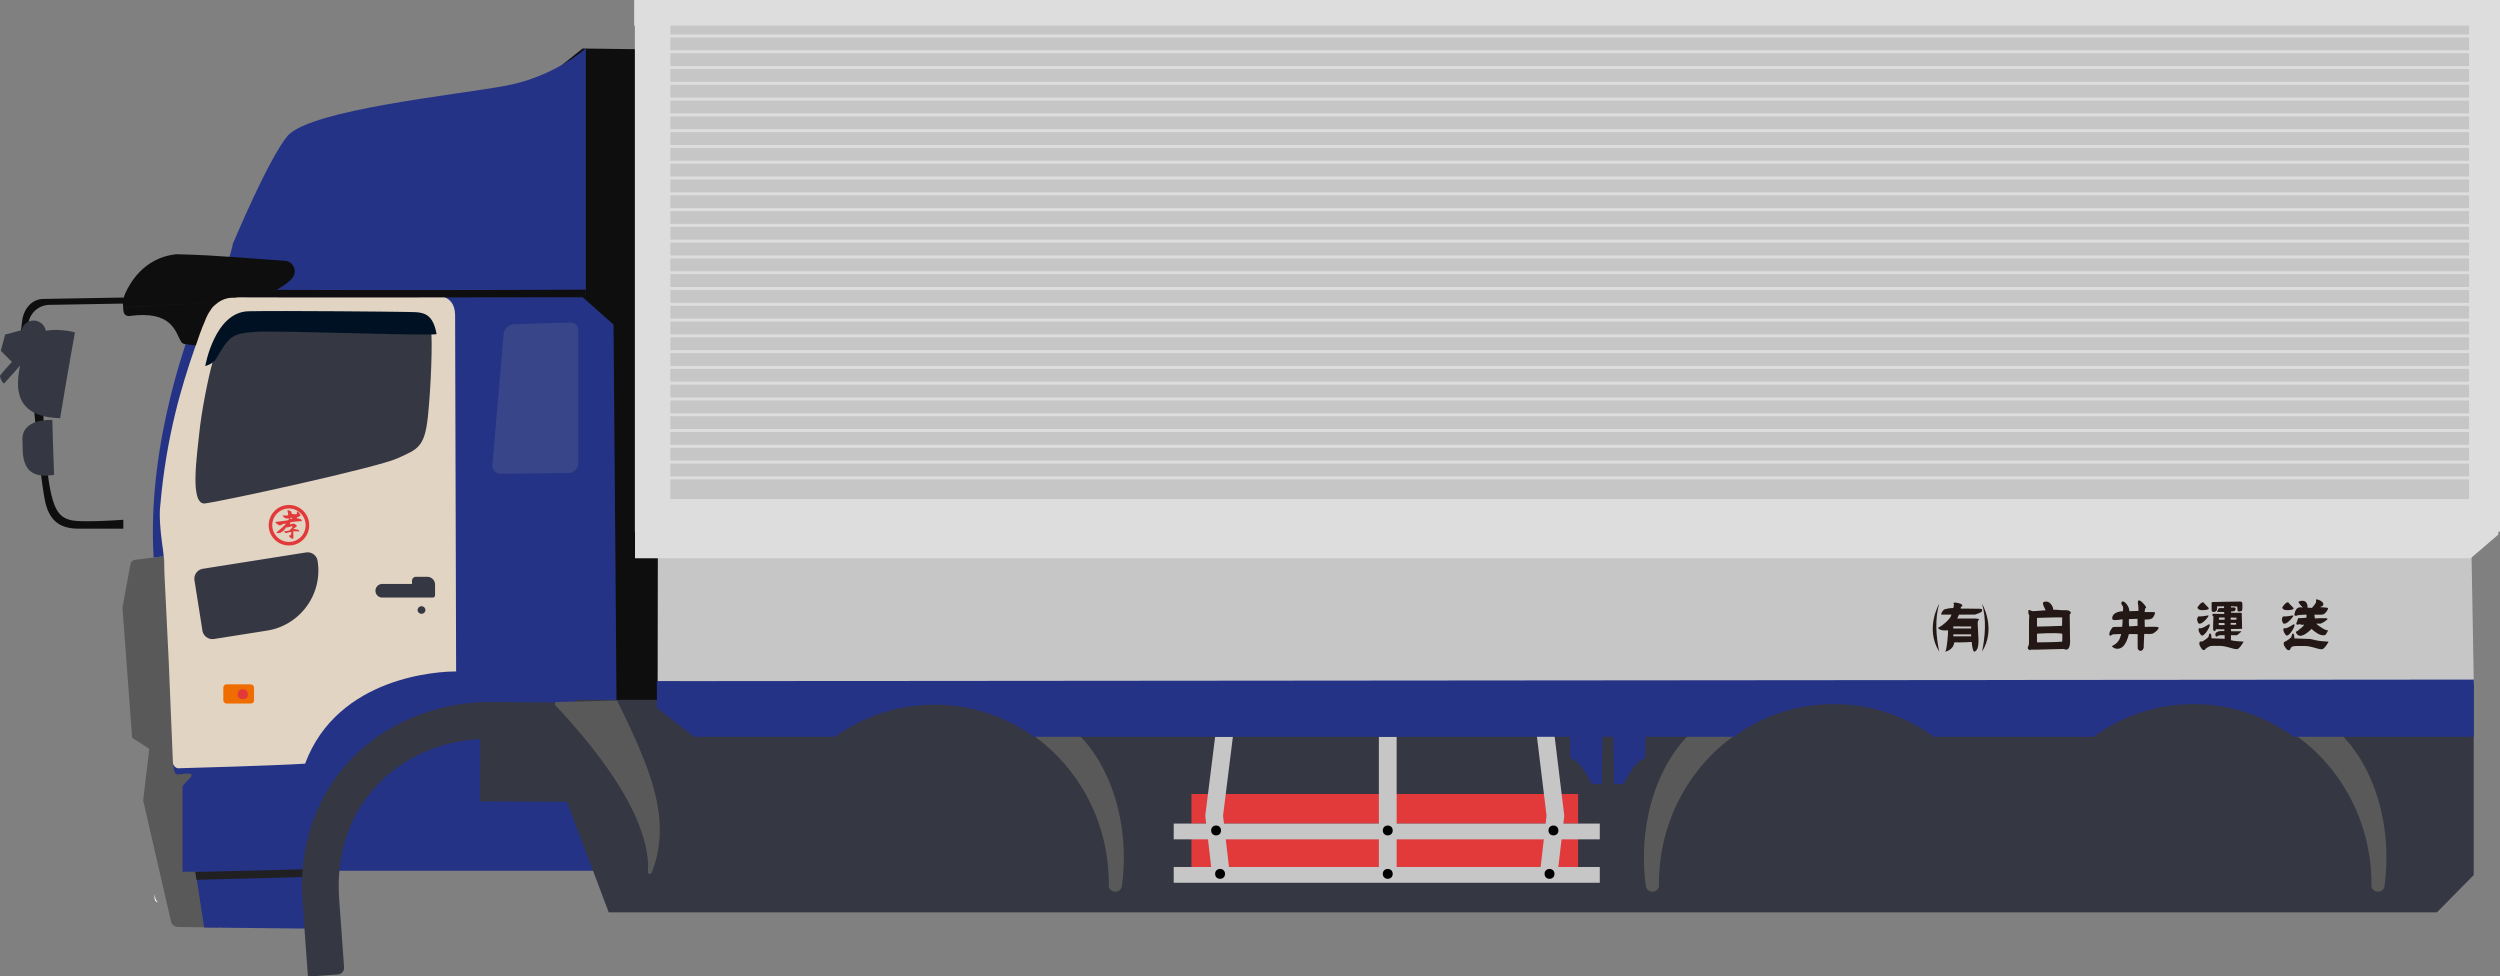 <svg xmlns="http://www.w3.org/2000/svg" id="_レイヤー_2" data-name="レイヤー 2" viewBox="0 0 540.15 210.97"><rect x="0" y="0" width="540.15" height="210.97" fill="#808080" stroke="none"/><defs><style>.cls-4{fill:#fff}.cls-5{fill:#ddd}.cls-6{fill:#e23a3a}.cls-7{fill:#c6c6c6}.cls-9{fill:#253386}.cls-10{fill:#231815}.cls-12{fill:#0e0e0e}.cls-13{fill:#595959}.cls-15{fill:#353742}</style></defs><g id="_レイヤー_1-2" data-name="レイヤー 1"><path d="m44.78 164.03-5.17-.07-4.28-43.76-6.14.75c-.5.06-.91.44-1 .94l-1.73 9.35 2.09 28.17s2.07 1.28 3.71 2.39l-1.33 11.12 6.02 26.16c.16.69.77 1.19 1.48 1.2l8.65.12-2.31-36.36Z" class="cls-13"/><path d="M63.87 141.73h69.11v46.4H63.87z" class="cls-9"/><path d="m147.19 164.15-.14-36.06-1.42-26.41-6.82-85.64 1.09-5.38-14.02-.18-6.96 5.56 8.35 65.84 2.93 73.94 16.99 8.33z" class="cls-12"/><path d="M163.95 147.25c-14.23 7.55-28.47 15.1-42.7 22.66l10.27 27.21h395c2.65-2.69 5.3-5.37 7.95-8.06v-41.81H163.95Z" class="cls-15"/><path d="M39.43 169.92h25.82v18.43H39.43z" class="cls-9"/><path d="m67.34 200.64-23.22-.24-1.89-12.23h25.35l-.24 12.47zm42.01-182.13c-10.51 1.98-41.74 5.09-47.13 10.74-4.26 5.09-11.5 22.54-11.93 23.45 0 1.13-2.41 6.36-1.28 11.44 5.68.28 77.57 0 77.57 0v-53.7s-6.73 6.09-17.23 8.07ZM33.2 120.45c-1.59-25.31 8.4-50.28 8.5-50.52l1.97.82c-.1.24-9.9 24.64-8.34 49.44l-2.13.26Z" class="cls-9"/><path d="m26.59 66.42.11.9c.08.62.64 1.04 1.26.96 9.2-1.27 9.9 3.38 11.17 5.55.17.29.47.47.8.51l2.67.34c.49.06.95-.22 1.15-.68 2.13-4.98 4.94-7.21 7.29-8.86m0 0c2.34-1.66 7.98-2.29 8.14-2.3.16-.01.32-.06.47-.14 1.44-.8 2.57-1.63 3.37-2.45 1.38-1.42.48-3.8-1.5-3.91-4.77-.27-15.23-1.27-23.13-1.4-.28 0-.56 0-.83.05-6.38.93-9.37 5.85-10.52 8.45-.41.93-.56 1.96-.43 2.97" class="cls-12"/><path d="m124.7 71.6.06.01" style="fill:#05374d"/><path d="M37.45 165.23s.05 2.1.9 2.1 2.55-.43 2.98 0c.43.43-1.47 1.76-1.89 2.61l1.89 2.07c.43 0 .19-.06.19-.06l23.7-.47s1.36-6.29 2.22-6.64c-7.78 0-29.99.4-29.99.4Zm28.71-.39h.15a.195.195 0 0 0-.15 0Z" class="cls-9"/><path d="M33.53 193.1s-.3.97.55 1.82c-.43 0-.98-.54-.55-1.82Z" class="cls-4"/><path d="M239.55 190.97v.23c-.01 1.8 2.61 1.98 2.85.2.27-1.97.41-4.01.41-6.1 0-17.8-10.14-32.27-22.73-32.62a.9.9 0 0 0-.73.36l-1.22 1.66a.883.883 0 0 0 .33 1.32c12.5 6.31 21.11 19.59 21.11 34.94Zm272.8 0v.23c-.01 1.8 2.61 1.98 2.85.2.27-1.97.41-4.01.41-6.1 0-17.8-10.14-32.27-22.73-32.62a.9.9 0 0 0-.73.36l-1.22 1.66a.883.883 0 0 0 .33 1.32c12.5 6.31 21.11 19.59 21.11 34.94Zm-153.9 0v.23c.01 1.8-2.61 1.98-2.85.2-.27-1.97-.41-4.01-.41-6.1 0-17.8 10.14-32.27 22.73-32.62a.9.9 0 0 1 .73.36l1.22 1.66c.33.45.17 1.07-.33 1.32-12.5 6.31-21.11 19.59-21.11 34.94Z" class="cls-13"/><path d="M257.43 180.93h83.54v6.39h-83.54z" class="cls-6"/><circle cx="256.79" cy="179.43" r="1.07"/><path d="M253.59 187.32h92.06v3.41h-92.06z" class="cls-7"/><path d="M257.43 171.55h83.54v6.39h-83.54z" class="cls-6"/><path d="M297.92 159.19h3.84v28.13h-3.84zm-31.54 0h-3.84l-2.13 17.05 1.28 11.08h3.84l-1.28-11.08 2.13-17.05zm65.64-.43h3.83l2.13 17.48-1.28 11.08h-3.83l1.28-11.08-2.13-17.48z" class="cls-7"/><path d="M253.59 177.94h92.06v3.41h-92.06z" class="cls-7"/><circle cx="263.61" cy="188.81" r="1.07"/><circle cx="299.84" cy="179.43" r="1.07"/><circle cx="262.75" cy="179.43" r="1.07"/><circle cx="299.84" cy="188.81" r="1.07"/><circle cx="335.64" cy="179.43" r="1.07"/><circle cx="334.79" cy="188.81" r="1.07"/><path d="M534.99 113.85H144.42V2.27h391.42l-.85 111.58z" class="cls-7"/><path d="M144.65 7.88h394.31m-394.31-.21h394.31m-394.31 3.62h394.31m-394.31-.21h394.31M144.65 14.7h394.31m-394.31-.21h394.31m-394.31 3.62h394.31m-394.31-.21h394.31m-394.31 3.62h394.31m-394.31-.21h394.31m-394.31 3.62h394.31m-394.31-.21h394.31m-394.31 3.62h394.31m-394.31-.21h394.31m-394.31 3.62h394.31m-394.31-.21h394.31m-394.31 3.62h394.31m-394.31-.21h394.31m-394.31 3.62h394.31m-394.31-.21h394.31m-394.31 3.62h394.31m-394.31-.21h394.31m-394.31 3.62h394.31m-394.31-.21h394.31M144.65 48.8h394.31m-394.31-.21h394.31m-394.31 3.62h394.31M144.65 52h394.31m-394.31 3.62h394.31m-394.31-.21h394.31m-394.31 3.62h394.31m0-.21H144.65m0 3.62h394.31m-394.31-.21h394.31m-394.31 3.62h394.31m-394.31-.21h394.31m-394.31 3.62h394.31m0-.21H144.65m0 3.62h394.31m-394.31-.21h394.31m-394.31 3.62h394.31m-394.31-.21h394.31m-394.31 3.62h394.31m0-.22H144.65m0 3.63h394.31m-394.31-.22h394.31m-394.31 3.63h394.31m-394.31-.22h394.31m-394.31 3.63h394.31m-394.31-.22h394.31m-394.31 3.63h394.31m-394.31-.22h394.31m-394.31 3.63h394.31m-394.31-.22h394.31m-394.31 3.63h394.31m-394.31-.22h394.31m-394.31 3.63h394.31m-394.31-.22h394.31" style="fill:none;stroke:#ddd;stroke-miterlimit:10;stroke-width:.43px"/><path d="M137.17 1.07h7.67v113.8h-7.67zm396.29 0h6.7v113.8h-6.7z" class="cls-5"/><path d="M540.15 0v5.54H137.02V0z" class="cls-5"/><path d="m142.14 114.51-.05 32.74 392.4.43-.57-32.18-391.78-.99z" class="cls-7"/><path d="M137.2 120.62v-12.79h402.59v7.67l-5.97 5.12H137.2z" class="cls-5"/><path d="M418.98 130.45s-3.13 5.32 0 10.33c-.7-3.44-.94-6.97 0-10.33Zm9.27 0s3.13 5.32 0 10.33c.7-3.44.94-6.97 0-10.33Z" class="cls-10"/><path d="M427.69 131.53c-.78-.04-4.07-.03-4.07-.03.02-.18-.02-.44.23-.47.28-.04.14-.42-.23-.57-.37-.15-1.94-.61-1.44.17-.04.18-.14.74-.14.74-.82 0-1.35.14-1.81.25s-1.03 1.17-.75 1.17h2.13c0 .85-2.25 2.67-2.86 2.83.23.79 2.15.57 2.15.57 0 .85-.22 4.02-.61 4.63 1.32-.39 1.81-1.11 1.96-2.04 1.49.07 3.76-.08 3.76-.08 0 .5.28 2.34.64 2.09.43-.25.99-.6.78-3.45-.03-1.72-.3-3.06.06-3.37.43-.3-.42-.33-1.2-.33h-3.41l.4-.85h3.43s1.54-.46 1.52-.75c-.02-.28.23-.48-.56-.52Zm-1.81 5.95h-3.84v-.43h3.84v.43Zm0-2.13v.43h-3.86l.02-.44 3.84.02Zm21.31-2.59c.43-.43.23-.56-.16-.8-.23-.15-.82-.13-1.6-.12-.55-.06-1.19-.1-1.8-.11-.06-.55-.25-.92-.5-1.18-.4-.55-.87-.61-1.21-.56h-.24l.03.05c-.13.04-.21.09-.21.09-.4.2.5 1.72.5 1.72s-2.34.2-2.7.2-.32-.07-.78-.25-.28.99-.04 1.24c-.18 0-.04 5.9-.11 6.2-.07.3-.53.87 0 1.13s.21-.08.6-.01 5.19-.14 6.96-.14c1.6.82 1.32-2.2 1.32-2.2s-.07-4.56-.07-5.25Zm-7.07.74s3.71-.13 5.44-.1l-.03 1.82c-1.49.09-5.41.16-5.41.16-.03-.92 0-1.88 0-1.88Zm5.44 5.13c-.92.13-5.44.16-5.44.16-.03-.92 0-1.88 0-1.88s3.76-.26 5.44 0c.07.49 0 1.72 0 1.72Zm20.48-3.18c-.49-.07-2.64 0-2.64 0-.03-1.32-.03-1.59-.03-1.59 1.09 0 1.39-.09 1.68-.32s.79-1.25.4-1.29c-.4-.03-2.08 0-2.08 0 0-.17.03-.79.26-.92.26-.03-.3-.66-.4-.79-.1-.13-1.55-1.78-1.29 0 .1.2.1 1.45.1 1.45-.76.03-1.98.07-1.98.07.1-.82-.99-2.38-1.55-2.08-.26.1-.23.59.07.89.3.33.07 1.19.07 1.19-2.44.16-2.4 1.53-2.19 1.81s2.16-.06 2.16-.06c0 .43-.1 1.62-.1 1.62-.43 0-2 0-2.06.1s-.96 1.12-.66 1.78c.23.2.39-.23.85-.26.46-.03 1.66-.07 1.66-.07-.23.69-.32 1.78-1.91 2.57-.3.03.31.53.73.59s1.98.39 2.83-3.14c.82-.03 1.91.02 1.91.02-.03.91 0 2.56 0 3.02s.89 1.06 1.29-.03c.26-.76 0-.07 0-.07l.12-2.97c1.27.03 1.27 0 1.66-.03.4-.03 1.19-.73 1.35-1.02.16-.3.23-.4-.26-.46Zm-4.19-.23c-.43.06-1.82.11-1.82.11-.1-.53-.06-1.56-.06-1.56l1.85-.07c0 .43.03 1.52.03 1.52Zm12.94-3.99s.85-1.39 1.35-1.03c.18.32.75.78.96 1.03s.18.39-.25.5-2.02.32-2.06-.5Zm0 2.31s-.02-.39.41-.36c.44.04 1.33-.11 1.68-.18s.46-.04 0 .53-1.31 1.46-1.88 1.17c-.21-.39-.41-.84-.21-1.17Zm.25 2.7s-.14-.6.32-.5 1.72-.75 1.83-.82.33-.08.23.32c-.11.4-.73 1.64-1.47 2.06-.34.25-.9-.78-.91-1.07Zm18.07-5.01s.85-1.39 1.35-1.03c.18.32.75.78.96 1.03s.18.39-.25.5-2.02.32-2.06-.5Zm0 2.31s-.02-.39.41-.36c.44.04 1.33-.11 1.68-.18s.46-.04 0 .53-1.31 1.46-1.88 1.17c-.21-.39-.41-.84-.21-1.17Zm.25 2.7s-.14-.6.32-.5 1.72-.75 1.83-.82.33-.08.23.32c-.11.4-.73 1.64-1.47 2.06-.34.25-.9-.78-.91-1.07Zm9.64 2.39c-.18 0-1.02-.08-1.23-.09s-1.23-.13-1.44-.21c0 0-1.06-.28-1.33-.28 0 0-2.74-.07-3.29-.12 0-.89-.09-.81-.19-.99-.35-.2-.34.45-.44.68s-1.19.96-1.33 1c.27-.09.28-.18-.21.07-.42.56.3 1.25.43 1.49s.66.46.8.18c.12-.25.23-.55.56-.69s1.89-.09 2.72-.09 1.78.32 2.07.38 1.09.37 1.58.32 1.12-1.13 1.23-1.31.27-.33.09-.33Z" class="cls-10"/><path d="M497.57 131.3s-1.2-1.18-.91-1.32c.28-.14 1.92-.71 1.92 1.32l.94.04s.81-.93.88-1.19-.15-.72.24-.65c.39.07 1.95.72 1.1 1.5-.14-.04-.46.17-.46.17.78.07 1.49.11 1.67.18.18.07-.21.75-.39.92s-.39.53-.99.53h-1.53l.11.82s1.49-.09 2.38-.05-.21.65-.21.68-.71.45-.92.48c-.21.04-.96 0-.96 0 .57.6 2.29 1.7 2.57 1.4-.12.37-.44.9-.54 1.01s-.78.29-1.67-.23c-.89-.52-1.35-1.02-1.35-1.02-.78.71-2.56 2.42-3.37.82-.04-.11-.04-.29.28-.36 0 0 1.14-.9 1.31-1.11.18-.21 0-.63 0-.32s-.82-.21-1.1 0-.57-.11-.36-.43.21-1.26.71-.92c.43-.05 1.42-.11 1.42-.11v-.67s-1.88.05-2.02.19-.67.1-.59-.22c.08-.32.24-1.95 1.85-1.46Zm-12.89 7.33c-.18 0-1.02-.08-1.23-.09s-1.23-.13-1.44-.21c0 0 .03-.91 0-1.09h1.29c.1 0 .62-.5.69-.55s.43-.3.12-.3h-2.06s-.03-.42-.04-.49c0 0 2.34 0 2.42-.06 0 0-.06-3.21-.09-3.44-.04-.02-1.87 0-2.3 0 0 0 0-.22-.02-.28h.03c.13 0 .57-.03.78-.11.17-.11.27-.63.12-.7s-.63-.07-.93-.06c0-.04-.03-.23.03-.27.03 0 1.18.07 1.29.07.11 0 .05.95.18 1.05.11.04.6.02.81-.1s.15-.94.16-1.39-.08-.62-.51-.64-6.13.11-6.13.11-.03 1.57 0 1.85.49.43.91.14.2-.99.27-1.07h1.5v.38s-.78-.02-1 0-.3.36-.36.45-.26.37-.06.38 1.1.02 1.44.02c0 0 .02.31.03.42 0 0-2.37-.03-2.53-.04-.02.03-.04.48 0 .51s.08.02.18 0c0 0-.08 2.03-.07 2.32s-.04.87.26.91c.28.02.36-.4.36-.4.13 0 1.49.02 1.82.03v.37c-1.39-.02-1.31.07-1.7.27s-.25.75-.14.88.37-.08.61-.19 1.06-.07 1.29-.07v.78s-2.32-.07-2.86-.12c0-.89-.09-.81-.19-.99-.35-.2-.34.45-.44.68s-1.19.96-1.33 1-.39-.03-.52.04c-.42.56.25 1.31.37 1.54s.59.44.73.16c.12-.25.66-.55.99-.69s1.47-.09 2.29-.09 1.78.32 2.07.38 1.09.37 1.58.32 1.12-1.13 1.23-1.31.27-.33.09-.33Zm-5.28-3.58c-.04-.1-.05-.46 0-.45h1.21c.03.06.04.45.04.45-.1.04-1.25 0-1.25 0Zm1.25-1.15h-1.23s0-.34.03-.47c0 0 .95-.01 1.21 0 0 0-.02.27 0 .47Zm1.32-.47 1.24.03s.05.39 0 .41-1.19.07-1.24 0c-.05-.07 0-.45 0-.45Zm.01 1.17s1.07-.04 1.15 0c0 .06.05.34 0 .36-.05.02-1.11.05-1.15.02s-.05-.38 0-.38Z" class="cls-10"/><path d="M123.38 101.44c2.92 0 3.53-1.3 3.53-2.83s-.73-24.03-.97-26.15c-.24-2.12-.97-2.83-2.31-2.83" style="fill:#3b4b8c"/><path d="m132.56 70.14-6.92-6.15-34.27-.46 1.96 92.71 27.14-.26 12.76-.05c-.11-12.81-.22-34.56-.67-85.78Z" class="cls-9"/><path d="M98.33 67.97c-.14-4.38-3.84-4.17-5.83-4.28-1.98-.1-9.82-.55-28.5-.31-6.48.08-10.61.42-13.3.93-1-.05-2.67.14-4.21 1.55-.45.35-.75.73-.98 1.12-.48.67-.92 1.49-1.29 2.52-.64 1.44-1.45 3.7-2.23 6.07-2.62 7.39-6.05 18.59-7.35 33.52-.06.5-.1 1.01-.11 1.5-.08 3.17.57 7.53.84 9.2.04.44.09.87.12 1.3l.03 2.71.92 18.75.92 22.16c.05.7.47 1.04.75 1.18.13.07.28.1.43.1 2.17-.04 20.82-.58 27.38-.99 7.03-18.93 29.09-19.96 32.63-19.92l-.22-77.12Z" style="fill:#e2d4c3"/><path d="M85.52 68.76c0-.08.09-.1.22-.1s.21.03.21.1v.72c0 .09-.16.1-.29.1-.06 0-.14 0-.2-.02-.04-.01-.08-.04-.09-.06l-.32-.51.02.09v.41c0 .08-.09.1-.22.1s-.21-.03-.21-.1v-.72c0-.09.16-.1.29-.1.12 0 .24.01.29.08l.33.52-.02-.09v-.41Zm1.19.71c0 .08-.09.1-.22.1s-.21-.03-.21-.1v-.72c0-.08.09-.1.22-.1s.21.03.21.1v.72Zm1.21-.71c0-.08.09-.1.22-.1s.21.03.21.1v.72c0 .09-.16.1-.29.1-.06 0-.14 0-.2-.02-.04-.01-.08-.04-.09-.06l-.32-.51.02.09v.41c0 .08-.09.1-.22.1s-.21-.03-.21-.1v-.72c0-.09.16-.1.29-.1.12 0 .24.01.29.08l.33.52-.02-.09v-.41Zm2.11.06c.11.08.15.2.15.3 0 .14-.08.28-.28.37-.14.06-.31.09-.49.09s-.35-.03-.49-.09c-.21-.09-.28-.23-.28-.38s.07-.28.28-.37c.14-.06.32-.09.49-.09.25 0 .48.05.63.16Zm-.89.12c-.06.05-.07.11-.07.17s.01.12.07.17c.06.05.15.08.26.08s.2-.02.26-.08c.06-.05.07-.11.07-.17s-.01-.12-.07-.17c-.06-.05-.15-.08-.26-.08s-.2.02-.26.08Z" class="cls-4"/><path d="M91.92 131.8c0 .45-.38.82-.85.82s-.85-.37-.85-.82.38-.82.85-.82.85.37.85.82ZM55.17 71.04c-4.79.55-5.4.41-8.36 5.97-.24.32-.56 1-.87 1.2-.96 3.39-2.42 10.68-2.9 15.48-.48 4.79-2.04 15.1 1.12 15.1 3.67-.42 37.3-7.76 41.68-9.75s5.91-2.31 6.62-9.12c.65-6.2 1.04-16.48.65-18.83-6.32.36-33.66-.53-37.95-.04Z" class="cls-15"/><path d="M44.35 79.08s2.01-11.68 9.36-11.83c7.35-.15 32.29.1 33.59.14 3.58.1 6.08-.43 7.03 4.79-.93.49-34.44-.85-39.24-.47s-5.43.64-8.57 6.09c-.75.92-2.16 1.29-2.16 1.29Z" style="fill:#011124"/><path d="M64.92 112.16c-.26-.1-.53-.12-.83-.22l.02-.12s.67-.22.79-.43c.1-.2-.47-.84-.64-.89-.17-.05-.12.32-.12.59-.07.05-.82.05-1.16-.1 0 0 .02-.12 0-.35-.02-.12-.3-.3-.71-.42-.36-.12-.06.22-.11.32s.27.79 0 .82c-.12.05-1.02 0-1.02 0-.35-.01.42.62.62.65.2.02.42 0 .61.02s-.04.35-.24.4c-.2.02-1.83.27-2.43.32-.59.05.32.54.5.69.17.15.64.07.74-.14.5-.21.99-.18.82-.14-.25.45-1.73 1.59-2.06 1.91.94.5 1.86-.69 2.13-1.16.22.15 1.11-.2 1.35-.27 0 0 .03.32-.17.52-.15.05-.32.27-.45.42-.1.02-.5.22-1.04.17-.35-.05.1.47.37.42.27-.05.67-.25 1.04-.25 0 0-.02.69-.17.77-.12-.17-.4-.03-.27.14.2.52.72.57.84.57s.05-1.11.02-1.59c.17-.05 1.11.02 1.26 0s.02-.3-.27-.37c-.3-.07-.89-.15-.89-.15l-.02-.12c.22 0 .67-.47.74-.52.07-.05-.52-.5-.69-.52-.17-.02-.59.15-.79.15s.02-.3.07-.42c.17-.12 2.25-.27 2.4-.27s0-.35-.26-.45Zm-2.29-.2.21-.09h.34s-.18.53-.55.09Z" class="cls-6"/><path d="M62.43 109.1c-2.42 0-4.38 1.96-4.38 4.38s1.96 4.38 4.38 4.38 4.38-1.96 4.38-4.38-1.96-4.38-4.38-4.38Zm0 7.99c-1.99 0-3.61-1.62-3.61-3.61s1.62-3.61 3.61-3.61 3.61 1.62 3.61 3.61-1.62 3.61-3.61 3.61Z" class="cls-6"/><path d="m43.84 122.887 22.274-3.524a2.19 2.19 0 0 1 2.505 1.821l.005.03c1.133 7.16-3.765 13.899-10.925 15.032l-11.458 1.812a2.19 2.19 0 0 1-2.505-1.82l-1.716-10.846a2.19 2.19 0 0 1 1.82-2.505Z" class="cls-15"/><rect width="6.64" height="4.15" x="48.25" y="147.86" rx=".68" ry=".68" style="fill:#ef6c00"/><rect width="2.17" height="2.12" x="51.37" y="148.94" class="cls-6" rx=".92" ry=".92"/><path d="M92.31 124.62h-2.44a.85.85 0 0 0-.85.85v.7h-6.43c-.81 0-1.47.66-1.47 1.47 0 .81.66 1.47 1.47 1.47H93.5c.28 0 .5-.22.5-.5v-2.29c0-.94-.76-1.7-1.7-1.7Z" class="cls-15"/><path d="m42.2 188.39.25 1.71 23.78-.63.21-1.67-24.24.59z" style="fill:#202023"/><path d="M49.01 64.22c5.68.12 77.57 0 77.57 0v-1.64c-22.26.11-44.53.13-66.8.05" class="cls-12"/><path d="m146.02 173.35-42.29-.2.04-21.48 33.2.2 9.05 21.48z" class="cls-15"/><path d="M124.37 151.21h25.26V160h-25.26z" class="cls-15"/><path d="m339.18 159.05.08 4.83c2.13 0 4.69 5.54 4.69 5.54h2.13l.11-10.42-7.02.05Zm16.39 0-.08 4.83c-2.13 0-4.69 5.54-4.69 5.54h-2.13l-.11-10.42 7.02.05Z" class="cls-9"/><path d="M141.93 147.17v5.78l8.03 6.24h30.43c6.11-4.37 13.52-6.93 21.51-6.93s15.4 2.56 21.51 6.93h151.2c6.11-4.45 13.56-7.07 21.61-7.07s15.5 2.62 21.61 7.07h34.52c6.11-4.45 13.56-7.07 21.61-7.07s15.5 2.62 21.61 7.07h38.92v-12.36l-392.54.34Z" class="cls-9"/><path d="m133.05 151.35-12.75.34c-.37 0-.56.46-.3.73.44.46.93.98 1.25 1.31 7.49 8.22 17.86 21.06 18.74 32.39.04.74.04 1.5-.02 2.25-.04.49.64.64.83.19.35-.88.61-1.66.79-2.31 3.15-10.94-1.91-21.82-8.14-34.65a.42.42 0 0 0-.4-.24Z" class="cls-13"/><path d="M66.92 210.97a.387.387 0 0 1-.42-.37l-1.08-15.06c-.98-11.73 2.26-22.21 9.37-30.33 7.03-8.02 17.72-12.94 28.98-13.48l.17 7.95c-9.25.44-17.48 4.26-23.18 10.77-5.66 6.46-8.23 14.92-7.43 24.46v.05l1.01 14.03c.06.8-.54 1.5-1.35 1.55l-6.08.44Z" class="cls-15"/><path d="m122.76 102.18-14.57.19a1.814 1.814 0 0 1-1.79-1.97l2.41-28.1a2.373 2.373 0 0 1 2.38-2.24l12.17-.37c.87 0 1.57.7 1.57 1.57v28.79c0 1.19-.97 2.15-2.16 2.14Z" style="fill:#4f588c;opacity:.5"/><path d="M6.08 74.47v-3.96c0-2.51 2.05-4.59 4.56-4.64l17.08-.3c.3 0 .59.05.86.15a2.249 2.249 0 0 0-2.14-1.43l-17.08.3c-2.51.04-4.2 2.12-4.56 4.64l-.48 4.02c0 .96 1.08 1.71 1.92 2.03-.1-.25-.16-.53-.16-.82Zm1.17 12.8s1.65 18.22 2.69 21.84c1.04 3.62 3.28 5.11 7.01 5.11h9.7v-1.92s-8.63.64-11.19.11-3.84-2.13-4.79-7.67-1.39-17.09-1.39-17.09l-2.02-.39Z" class="cls-12"/><path d="M11.31 90.74s-6.88-.51-6.45 4.61c.19 1.95-.92 8.62 6.82 7.24-.24-5.85-.37-11.85-.37-11.85ZM9.9 71.47c-.22-1.25-1.32-2.21-2.63-2.21s-2.37.92-2.62 2.13l-.04-.04-3.5.94-.94 3.5 2.4 2.4c-1.09 1.19-2.19 2.43-2.57 3 0 0 0 .85.85 1.7 1.71-1.86 2.79-3.1 3.48-3.93-.79 4.11-1.73 11.12 8.66 11.39 1.49-9.16 3.2-18.54 3.2-18.54s-3.24-.92-6.3-.35Z" class="cls-15"/></g></svg>